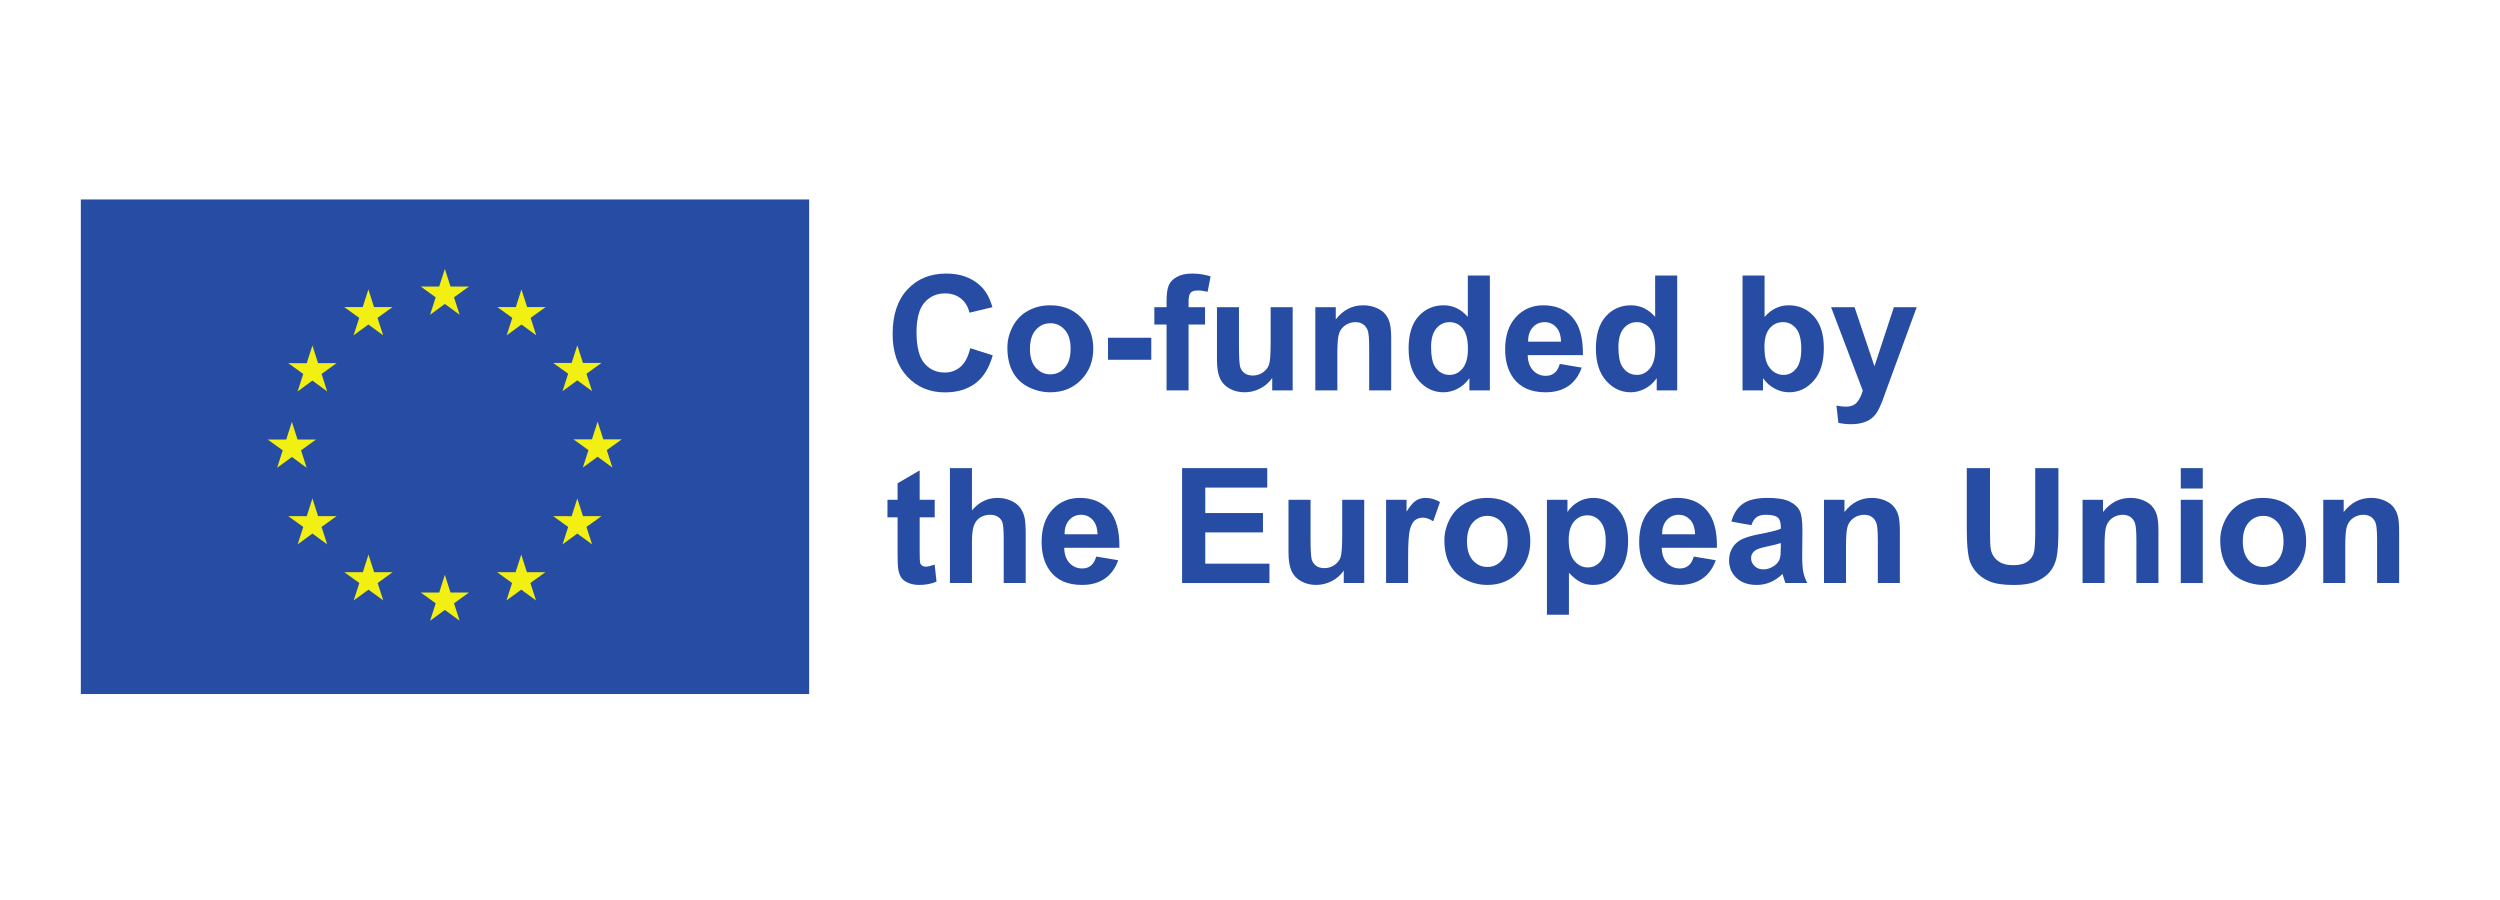 <svg xmlns="http://www.w3.org/2000/svg" xmlns:xlink="http://www.w3.org/1999/xlink" width="439" viewBox="0 0 329.25 118.5" height="158" preserveAspectRatio="xMidYMid meet"><path fill="#264ca4" d="M 10.645 91.406 L 106.566 91.406 L 106.566 26.27 L 10.645 26.27 L 10.645 91.406 " fill-opacity="1" fill-rule="nonzero"></path><path fill="#264ca4" d="M 12.488 89.547 L 104.723 89.547 L 104.723 28.055 L 12.488 28.055 L 12.488 89.547 " fill-opacity="1" fill-rule="nonzero"></path><path fill="#f2ef13" d="M 56.641 41.453 L 58.586 40.031 L 60.535 41.453 L 59.793 39.156 L 61.77 37.734 L 59.332 37.734 L 58.586 35.41 L 57.84 37.738 L 55.406 37.734 L 57.379 39.156 L 56.641 41.453 " fill-opacity="1" fill-rule="nonzero"></path><path fill="#f2ef13" d="M 46.566 44.16 L 48.516 42.738 L 50.461 44.16 L 49.719 41.863 L 51.695 40.441 L 49.258 40.441 L 48.516 38.113 L 47.77 40.445 L 45.332 40.441 L 47.309 41.863 L 46.566 44.16 " fill-opacity="1" fill-rule="nonzero"></path><path fill="#f2ef13" d="M 41.145 45.5 L 40.398 47.832 L 37.965 47.828 L 39.938 49.25 L 39.199 51.547 L 41.145 50.125 L 43.09 51.547 L 42.352 49.25 L 44.324 47.828 L 41.891 47.828 L 41.145 45.5 " fill-opacity="1" fill-rule="nonzero"></path><path fill="#f2ef13" d="M 38.441 60.184 L 40.387 61.605 L 39.648 59.309 L 41.621 57.887 L 39.188 57.887 L 38.441 55.559 L 37.695 57.891 L 35.258 57.887 L 37.234 59.309 L 36.496 61.605 L 38.441 60.184 " fill-opacity="1" fill-rule="nonzero"></path><path fill="#f2ef13" d="M 41.891 67.977 L 41.145 65.648 L 40.398 67.98 L 37.965 67.977 L 39.938 69.398 L 39.199 71.695 L 41.145 70.27 L 43.09 71.695 L 42.352 69.398 L 44.324 67.977 L 41.891 67.977 " fill-opacity="1" fill-rule="nonzero"></path><path fill="#f2ef13" d="M 49.273 75.359 L 48.527 73.035 L 47.785 75.363 L 45.348 75.359 L 47.324 76.781 L 46.582 79.078 L 48.531 77.656 L 50.477 79.078 L 49.734 76.781 L 51.711 75.359 L 49.273 75.359 " fill-opacity="1" fill-rule="nonzero"></path><path fill="#f2ef13" d="M 59.332 78.035 L 58.586 75.707 L 57.844 78.039 L 55.406 78.035 L 57.383 79.457 L 56.645 81.754 L 58.59 80.332 L 60.535 81.754 L 59.793 79.457 L 61.77 78.035 L 59.332 78.035 " fill-opacity="1" fill-rule="nonzero"></path><path fill="#f2ef13" d="M 69.395 75.359 L 68.648 73.035 L 67.902 75.363 L 65.469 75.359 L 67.441 76.781 L 66.703 79.078 L 68.648 77.656 L 70.594 79.078 L 69.852 76.781 L 71.828 75.359 L 69.395 75.359 " fill-opacity="1" fill-rule="nonzero"></path><path fill="#f2ef13" d="M 76.781 67.977 L 76.031 65.648 L 75.285 67.98 L 72.852 67.977 L 74.828 69.398 L 74.086 71.695 L 76.031 70.27 L 77.977 71.695 L 77.238 69.398 L 79.215 67.977 L 76.781 67.977 " fill-opacity="1" fill-rule="nonzero"></path><path fill="#f2ef13" d="M 81.891 57.859 L 79.453 57.859 L 78.707 55.531 L 77.961 57.863 L 75.523 57.859 L 77.5 59.281 L 76.762 61.578 L 78.707 60.152 L 80.652 61.578 L 79.914 59.281 L 81.891 57.859 " fill-opacity="1" fill-rule="nonzero"></path><path fill="#f2ef13" d="M 74.086 51.516 L 76.031 50.094 L 77.977 51.516 L 77.238 49.219 L 79.215 47.801 L 76.777 47.801 L 76.031 45.473 L 75.285 47.801 L 72.852 47.801 L 74.828 49.219 L 74.086 51.516 " fill-opacity="1" fill-rule="nonzero"></path><path fill="#f2ef13" d="M 68.676 38.117 L 67.934 40.445 L 65.496 40.441 L 67.469 41.863 L 66.73 44.16 L 68.68 42.738 L 70.621 44.16 L 69.883 41.863 L 71.859 40.441 L 69.422 40.441 L 68.676 38.117 " fill-opacity="1" fill-rule="nonzero"></path><path fill="#264ca4" d="M 127.777 45.855 L 130.742 46.793 C 130.285 48.445 129.531 49.672 128.477 50.473 C 127.418 51.273 126.078 51.676 124.453 51.676 C 122.445 51.676 120.793 50.988 119.5 49.617 C 118.207 48.242 117.559 46.367 117.559 43.984 C 117.559 41.469 118.211 39.512 119.512 38.117 C 120.812 36.723 122.52 36.027 124.641 36.027 C 126.492 36.027 127.996 36.574 129.152 37.668 C 129.84 38.316 130.355 39.246 130.699 40.457 L 127.676 41.18 C 127.496 40.395 127.125 39.773 126.555 39.32 C 125.988 38.867 125.297 38.641 124.484 38.641 C 123.363 38.641 122.453 39.043 121.754 39.848 C 121.059 40.652 120.707 41.957 120.707 43.758 C 120.707 45.672 121.051 47.035 121.738 47.848 C 122.43 48.66 123.324 49.062 124.422 49.062 C 125.234 49.062 125.934 48.805 126.52 48.289 C 127.105 47.773 127.523 46.961 127.777 45.855 " fill-opacity="1" fill-rule="nonzero"></path><path fill="#264ca4" d="M 135.645 45.938 C 135.645 47.023 135.902 47.855 136.418 48.434 C 136.934 49.012 137.57 49.301 138.328 49.301 C 139.086 49.301 139.719 49.012 140.23 48.434 C 140.746 47.855 141 47.016 141 45.918 C 141 44.844 140.746 44.016 140.23 43.438 C 139.719 42.859 139.086 42.57 138.328 42.57 C 137.57 42.57 136.934 42.859 136.418 43.438 C 135.902 44.016 135.645 44.848 135.645 45.938 Z M 132.672 45.781 C 132.672 44.82 132.91 43.887 133.383 42.984 C 133.859 42.082 134.531 41.395 135.402 40.922 C 136.273 40.445 137.242 40.207 138.316 40.207 C 139.977 40.207 141.336 40.746 142.395 41.824 C 143.453 42.898 143.984 44.262 143.984 45.906 C 143.984 47.562 143.449 48.938 142.379 50.031 C 141.309 51.121 139.961 51.664 138.34 51.664 C 137.332 51.664 136.375 51.438 135.465 50.984 C 134.551 50.531 133.859 49.863 133.383 48.988 C 132.91 48.109 132.672 47.043 132.672 45.781 " fill-opacity="1" fill-rule="nonzero"></path><path fill="#264ca4" d="M 145.926 47.383 L 145.926 44.48 L 151.625 44.48 L 151.625 47.383 L 145.926 47.383 " fill-opacity="1" fill-rule="nonzero"></path><path fill="#264ca4" d="M 152.027 40.457 L 153.637 40.457 L 153.637 39.629 C 153.637 38.707 153.734 38.02 153.93 37.566 C 154.125 37.109 154.488 36.742 155.016 36.457 C 155.539 36.172 156.207 36.027 157.012 36.027 C 157.836 36.027 158.645 36.152 159.438 36.398 L 159.043 38.422 C 158.582 38.312 158.141 38.258 157.715 38.258 C 157.293 38.258 156.992 38.355 156.809 38.551 C 156.629 38.746 156.535 39.125 156.535 39.684 L 156.535 40.457 L 158.703 40.457 L 158.703 42.738 L 156.535 42.738 L 156.535 51.418 L 153.637 51.418 L 153.637 42.738 L 152.027 42.738 L 152.027 40.457 " fill-opacity="1" fill-rule="nonzero"></path><path fill="#264ca4" d="M 167.551 51.418 L 167.551 49.777 C 167.152 50.363 166.625 50.824 165.977 51.16 C 165.324 51.496 164.641 51.664 163.918 51.664 C 163.18 51.664 162.52 51.504 161.934 51.18 C 161.352 50.855 160.926 50.402 160.664 49.816 C 160.402 49.234 160.273 48.426 160.273 47.391 L 160.273 40.457 L 163.172 40.457 L 163.172 45.492 C 163.172 47.035 163.227 47.98 163.332 48.328 C 163.441 48.676 163.633 48.949 163.918 49.152 C 164.199 49.355 164.555 49.457 164.988 49.457 C 165.484 49.457 165.93 49.32 166.32 49.051 C 166.715 48.777 166.984 48.441 167.125 48.039 C 167.273 47.637 167.344 46.648 167.344 45.078 L 167.344 40.457 L 170.246 40.457 L 170.246 51.418 L 167.551 51.418 " fill-opacity="1" fill-rule="nonzero"></path><path fill="#264ca4" d="M 183.219 51.418 L 180.32 51.418 L 180.32 45.824 C 180.32 44.641 180.258 43.875 180.133 43.527 C 180.008 43.18 179.809 42.91 179.527 42.715 C 179.25 42.523 178.914 42.426 178.523 42.426 C 178.02 42.426 177.57 42.566 177.172 42.84 C 176.77 43.113 176.496 43.48 176.352 43.934 C 176.203 44.387 176.129 45.227 176.129 46.453 L 176.129 51.418 L 173.227 51.418 L 173.227 40.457 L 175.922 40.457 L 175.922 42.066 C 176.879 40.828 178.082 40.207 179.535 40.207 C 180.176 40.207 180.758 40.324 181.289 40.555 C 181.82 40.785 182.219 41.078 182.492 41.438 C 182.762 41.793 182.953 42.199 183.059 42.656 C 183.164 43.109 183.219 43.758 183.219 44.605 L 183.219 51.418 " fill-opacity="1" fill-rule="nonzero"></path><path fill="#264ca4" d="M 188.473 45.699 C 188.473 46.871 188.637 47.715 188.957 48.238 C 189.426 48.996 190.078 49.375 190.918 49.375 C 191.586 49.375 192.156 49.09 192.621 48.523 C 193.09 47.953 193.324 47.105 193.324 45.977 C 193.324 44.719 193.098 43.812 192.645 43.258 C 192.188 42.703 191.609 42.426 190.898 42.426 C 190.211 42.426 189.633 42.699 189.172 43.246 C 188.707 43.797 188.473 44.613 188.473 45.699 Z M 196.215 51.418 L 193.52 51.418 L 193.52 49.809 C 193.074 50.434 192.547 50.898 191.938 51.207 C 191.328 51.512 190.715 51.664 190.094 51.664 C 188.836 51.664 187.754 51.156 186.859 50.145 C 185.961 49.129 185.512 47.711 185.512 45.895 C 185.512 44.039 185.949 42.625 186.82 41.656 C 187.695 40.691 188.801 40.207 190.137 40.207 C 191.359 40.207 192.418 40.719 193.312 41.734 L 193.312 36.285 L 196.215 36.285 L 196.215 51.418 " fill-opacity="1" fill-rule="nonzero"></path><path fill="#264ca4" d="M 205.59 44.996 C 205.566 44.156 205.352 43.52 204.938 43.082 C 204.523 42.645 204.023 42.426 203.43 42.426 C 202.797 42.426 202.273 42.656 201.863 43.117 C 201.449 43.578 201.246 44.207 201.254 44.996 Z M 205.422 47.93 L 208.312 48.414 C 207.941 49.473 207.355 50.281 206.555 50.836 C 205.75 51.391 204.75 51.664 203.543 51.664 C 201.637 51.664 200.227 51.043 199.312 49.797 C 198.59 48.801 198.227 47.539 198.227 46.02 C 198.227 44.203 198.703 42.781 199.652 41.75 C 200.602 40.723 201.805 40.207 203.254 40.207 C 204.887 40.207 206.172 40.746 207.117 41.824 C 208.059 42.898 208.508 44.551 208.469 46.773 L 201.199 46.773 C 201.223 47.633 201.457 48.301 201.902 48.781 C 202.352 49.258 202.906 49.496 203.574 49.496 C 204.031 49.496 204.41 49.375 204.723 49.125 C 205.031 48.879 205.266 48.48 205.422 47.93 " fill-opacity="1" fill-rule="nonzero"></path><path fill="#264ca4" d="M 213.145 45.699 C 213.145 46.871 213.305 47.715 213.629 48.238 C 214.098 48.996 214.75 49.375 215.59 49.375 C 216.258 49.375 216.824 49.09 217.293 48.523 C 217.762 47.953 217.996 47.105 217.996 45.977 C 217.996 44.719 217.77 43.812 217.312 43.258 C 216.859 42.703 216.277 42.426 215.57 42.426 C 214.883 42.426 214.305 42.699 213.84 43.246 C 213.375 43.797 213.145 44.613 213.145 45.699 Z M 220.887 51.418 L 218.191 51.418 L 218.191 49.809 C 217.742 50.434 217.215 50.898 216.605 51.207 C 215.996 51.512 215.383 51.664 214.766 51.664 C 213.504 51.664 212.426 51.156 211.527 50.145 C 210.629 49.129 210.18 47.711 210.18 45.895 C 210.18 44.039 210.617 42.625 211.492 41.656 C 212.367 40.691 213.469 40.207 214.805 40.207 C 216.031 40.207 217.09 40.719 217.984 41.734 L 217.984 36.285 L 220.887 36.285 L 220.887 51.418 " fill-opacity="1" fill-rule="nonzero"></path><path fill="#264ca4" d="M 232.375 45.699 C 232.375 46.836 232.555 47.676 232.91 48.219 C 233.414 48.988 234.082 49.375 234.914 49.375 C 235.555 49.375 236.098 49.102 236.551 48.555 C 237 48.008 237.227 47.145 237.227 45.969 C 237.227 44.715 237 43.812 236.543 43.258 C 236.09 42.703 235.508 42.426 234.801 42.426 C 234.105 42.426 233.527 42.699 233.066 43.238 C 232.605 43.777 232.375 44.598 232.375 45.699 Z M 229.492 51.418 L 229.492 36.285 L 232.395 36.285 L 232.395 41.734 C 233.289 40.719 234.348 40.207 235.574 40.207 C 236.91 40.207 238.012 40.691 238.887 41.656 C 239.762 42.625 240.199 44.012 240.199 45.824 C 240.199 47.695 239.754 49.137 238.859 50.148 C 237.969 51.16 236.887 51.664 235.613 51.664 C 234.988 51.664 234.371 51.508 233.762 51.195 C 233.152 50.883 232.629 50.422 232.188 49.809 L 232.188 51.418 L 229.492 51.418 " fill-opacity="1" fill-rule="nonzero"></path><path fill="#264ca4" d="M 241.156 40.457 L 244.242 40.457 L 246.867 48.238 L 249.426 40.457 L 252.43 40.457 L 248.559 51.004 L 247.867 52.914 C 247.613 53.555 247.371 54.043 247.141 54.379 C 246.91 54.719 246.645 54.992 246.344 55.199 C 246.047 55.41 245.676 55.574 245.242 55.691 C 244.805 55.809 244.309 55.867 243.758 55.867 C 243.203 55.867 242.656 55.809 242.117 55.691 L 241.859 53.422 C 242.312 53.508 242.723 53.555 243.09 53.555 C 243.762 53.555 244.262 53.355 244.586 52.961 C 244.91 52.566 245.156 52.062 245.328 51.449 L 241.156 40.457 " fill-opacity="1" fill-rule="nonzero"></path><path fill="#264ca4" d="M 123.102 65.824 L 123.102 68.137 L 121.121 68.137 L 121.121 72.555 C 121.121 73.449 121.141 73.969 121.176 74.117 C 121.215 74.266 121.301 74.387 121.434 74.484 C 121.57 74.582 121.734 74.629 121.926 74.629 C 122.195 74.629 122.582 74.535 123.094 74.352 L 123.34 76.602 C 122.664 76.891 121.902 77.035 121.047 77.035 C 120.527 77.035 120.055 76.945 119.633 76.77 C 119.215 76.594 118.906 76.367 118.711 76.09 C 118.516 75.809 118.379 75.434 118.301 74.957 C 118.242 74.621 118.211 73.941 118.211 72.914 L 118.211 68.137 L 116.879 68.137 L 116.879 65.824 L 118.211 65.824 L 118.211 63.645 L 121.121 61.953 L 121.121 65.824 L 123.102 65.824 " fill-opacity="1" fill-rule="nonzero"></path><path fill="#264ca4" d="M 128.008 61.652 L 128.008 67.215 C 128.941 66.121 130.059 65.574 131.359 65.574 C 132.027 65.574 132.629 65.699 133.168 65.949 C 133.703 66.195 134.109 66.512 134.379 66.898 C 134.652 67.281 134.836 67.711 134.938 68.176 C 135.035 68.645 135.086 69.371 135.086 70.355 L 135.086 76.785 L 132.188 76.785 L 132.188 70.996 C 132.188 69.844 132.129 69.117 132.02 68.809 C 131.91 68.496 131.715 68.25 131.438 68.07 C 131.16 67.887 130.809 67.797 130.391 67.797 C 129.906 67.797 129.477 67.914 129.102 68.145 C 128.723 68.379 128.445 68.734 128.27 69.203 C 128.094 69.676 128.008 70.371 128.008 71.293 L 128.008 76.785 L 125.105 76.785 L 125.105 61.652 L 128.008 61.652 " fill-opacity="1" fill-rule="nonzero"></path><path fill="#264ca4" d="M 144.543 70.367 C 144.52 69.527 144.305 68.887 143.891 68.449 C 143.48 68.012 142.977 67.797 142.383 67.797 C 141.75 67.797 141.227 68.027 140.816 68.488 C 140.402 68.949 140.199 69.574 140.207 70.367 Z M 144.375 73.297 L 147.266 73.781 C 146.895 74.844 146.309 75.648 145.508 76.203 C 144.703 76.758 143.703 77.035 142.496 77.035 C 140.59 77.035 139.18 76.41 138.266 75.164 C 137.543 74.168 137.18 72.906 137.18 71.387 C 137.18 69.57 137.656 68.148 138.605 67.117 C 139.555 66.09 140.758 65.574 142.211 65.574 C 143.84 65.574 145.125 66.113 146.07 67.191 C 147.012 68.27 147.461 69.918 147.422 72.141 L 140.156 72.141 C 140.176 73 140.41 73.672 140.855 74.148 C 141.305 74.625 141.863 74.867 142.527 74.867 C 142.984 74.867 143.363 74.742 143.676 74.492 C 143.984 74.246 144.219 73.848 144.375 73.297 " fill-opacity="1" fill-rule="nonzero"></path><path fill="#264ca4" d="M 155.68 76.785 L 155.68 61.652 L 166.898 61.652 L 166.898 64.215 L 158.734 64.215 L 158.734 67.566 L 166.332 67.566 L 166.332 70.117 L 158.734 70.117 L 158.734 74.234 L 167.188 74.234 L 167.188 76.785 L 155.68 76.785 " fill-opacity="1" fill-rule="nonzero"></path><path fill="#264ca4" d="M 176.973 76.785 L 176.973 75.145 C 176.574 75.73 176.051 76.191 175.398 76.527 C 174.75 76.863 174.062 77.035 173.34 77.035 C 172.605 77.035 171.945 76.871 171.359 76.547 C 170.773 76.227 170.352 75.77 170.09 75.188 C 169.828 74.602 169.695 73.793 169.695 72.762 L 169.695 65.824 L 172.598 65.824 L 172.598 70.859 C 172.598 72.402 172.652 73.348 172.758 73.695 C 172.863 74.043 173.059 74.316 173.34 74.52 C 173.621 74.723 173.98 74.824 174.414 74.824 C 174.91 74.824 175.355 74.688 175.746 74.418 C 176.137 74.145 176.406 73.809 176.551 73.406 C 176.695 73.004 176.77 72.016 176.77 70.449 L 176.77 65.824 L 179.668 65.824 L 179.668 76.785 L 176.973 76.785 " fill-opacity="1" fill-rule="nonzero"></path><path fill="#264ca4" d="M 185.449 76.785 L 182.547 76.785 L 182.547 65.824 L 185.242 65.824 L 185.242 67.383 C 185.703 66.645 186.117 66.16 186.484 65.926 C 186.855 65.691 187.273 65.574 187.742 65.574 C 188.402 65.574 189.039 65.758 189.648 66.121 L 188.754 68.652 C 188.262 68.336 187.809 68.176 187.391 68.176 C 186.984 68.176 186.641 68.289 186.355 68.512 C 186.074 68.734 185.852 69.141 185.691 69.727 C 185.531 70.309 185.449 71.535 185.449 73.398 L 185.449 76.785 " fill-opacity="1" fill-rule="nonzero"></path><path fill="#264ca4" d="M 193.203 71.305 C 193.203 72.391 193.461 73.227 193.977 73.801 C 194.492 74.383 195.129 74.668 195.887 74.668 C 196.641 74.668 197.277 74.383 197.789 73.801 C 198.301 73.227 198.559 72.387 198.559 71.285 C 198.559 70.211 198.301 69.383 197.789 68.809 C 197.277 68.23 196.641 67.941 195.887 67.941 C 195.129 67.941 194.492 68.23 193.977 68.809 C 193.461 69.383 193.203 70.219 193.203 71.305 Z M 190.227 71.148 C 190.227 70.188 190.465 69.254 190.941 68.352 C 191.414 67.449 192.09 66.762 192.957 66.289 C 193.828 65.812 194.801 65.574 195.875 65.574 C 197.531 65.574 198.891 66.113 199.953 67.191 C 201.012 68.27 201.543 69.629 201.543 71.273 C 201.543 72.934 201.008 74.309 199.938 75.398 C 198.867 76.488 197.52 77.035 195.895 77.035 C 194.891 77.035 193.934 76.805 193.02 76.352 C 192.109 75.898 191.414 75.23 190.941 74.355 C 190.465 73.477 190.227 72.41 190.227 71.148 " fill-opacity="1" fill-rule="nonzero"></path><path fill="#264ca4" d="M 206.598 71.117 C 206.598 72.352 206.844 73.262 207.332 73.848 C 207.82 74.438 208.414 74.73 209.117 74.73 C 209.793 74.73 210.352 74.461 210.801 73.922 C 211.246 73.383 211.473 72.496 211.473 71.262 C 211.473 70.113 211.242 69.262 210.781 68.703 C 210.32 68.145 209.746 67.867 209.066 67.867 C 208.355 67.867 207.77 68.141 207.301 68.688 C 206.832 69.234 206.598 70.047 206.598 71.117 Z M 203.73 65.824 L 206.434 65.824 L 206.434 67.434 C 206.785 66.883 207.258 66.438 207.859 66.09 C 208.457 65.746 209.121 65.574 209.852 65.574 C 211.125 65.574 212.203 66.074 213.094 67.074 C 213.98 68.07 214.422 69.461 214.422 71.242 C 214.422 73.074 213.977 74.496 213.082 75.512 C 212.188 76.527 211.102 77.035 209.828 77.035 C 209.223 77.035 208.676 76.914 208.184 76.672 C 207.691 76.43 207.172 76.02 206.629 75.434 L 206.629 80.957 L 203.73 80.957 L 203.73 65.824 " fill-opacity="1" fill-rule="nonzero"></path><path fill="#264ca4" d="M 223.238 70.367 C 223.219 69.527 223 68.887 222.59 68.449 C 222.176 68.012 221.672 67.797 221.082 67.797 C 220.449 67.797 219.926 68.027 219.512 68.488 C 219.098 68.949 218.895 69.574 218.902 70.367 Z M 223.074 73.297 L 225.965 73.781 C 225.594 74.844 225.004 75.648 224.203 76.203 C 223.402 76.758 222.398 77.035 221.195 77.035 C 219.289 77.035 217.879 76.41 216.961 75.164 C 216.238 74.168 215.879 72.906 215.879 71.387 C 215.879 69.57 216.355 68.148 217.305 67.117 C 218.254 66.09 219.453 65.574 220.906 65.574 C 222.535 65.574 223.824 66.113 224.766 67.191 C 225.707 68.27 226.16 69.918 226.117 72.141 L 218.852 72.141 C 218.871 73 219.105 73.672 219.555 74.148 C 220 74.625 220.559 74.867 221.227 74.867 C 221.68 74.867 222.062 74.742 222.371 74.492 C 222.68 74.246 222.914 73.848 223.074 73.297 " fill-opacity="1" fill-rule="nonzero"></path><path fill="#264ca4" d="M 234.531 71.523 C 234.16 71.645 233.57 71.793 232.766 71.965 C 231.961 72.137 231.434 72.305 231.188 72.473 C 230.809 72.738 230.617 73.078 230.617 73.492 C 230.617 73.898 230.77 74.25 231.074 74.547 C 231.375 74.844 231.762 74.988 232.23 74.988 C 232.754 74.988 233.25 74.816 233.727 74.473 C 234.078 74.211 234.309 73.891 234.418 73.516 C 234.492 73.266 234.531 72.793 234.531 72.098 Z M 230.648 69.168 L 228.02 68.691 C 228.312 67.633 228.824 66.848 229.547 66.34 C 230.27 65.832 231.34 65.574 232.766 65.574 C 234.059 65.574 235.023 65.73 235.656 66.035 C 236.289 66.34 236.734 66.73 236.992 67.203 C 237.25 67.672 237.379 68.539 237.379 69.797 L 237.348 73.184 C 237.348 74.148 237.395 74.855 237.488 75.316 C 237.582 75.773 237.754 76.262 238.012 76.785 L 235.141 76.785 C 235.062 76.594 234.973 76.309 234.859 75.93 C 234.812 75.758 234.777 75.645 234.758 75.59 C 234.262 76.07 233.734 76.43 233.168 76.672 C 232.605 76.914 232.004 77.035 231.363 77.035 C 230.234 77.035 229.344 76.727 228.695 76.113 C 228.043 75.504 227.719 74.727 227.719 73.793 C 227.719 73.172 227.867 72.621 228.164 72.137 C 228.457 71.648 228.871 71.277 229.406 71.02 C 229.941 70.762 230.707 70.539 231.715 70.344 C 233.07 70.09 234.008 69.852 234.531 69.633 L 234.531 69.344 C 234.531 68.785 234.395 68.387 234.117 68.152 C 233.844 67.914 233.324 67.797 232.559 67.797 C 232.043 67.797 231.641 67.898 231.352 68.098 C 231.062 68.301 230.828 68.66 230.648 69.168 " fill-opacity="1" fill-rule="nonzero"></path><path fill="#264ca4" d="M 250.211 76.785 L 247.309 76.785 L 247.309 71.191 C 247.309 70.008 247.25 69.242 247.125 68.895 C 247 68.547 246.801 68.277 246.52 68.082 C 246.242 67.891 245.906 67.797 245.516 67.797 C 245.012 67.797 244.562 67.934 244.164 68.207 C 243.762 68.484 243.488 68.848 243.34 69.301 C 243.191 69.758 243.121 70.598 243.121 71.82 L 243.121 76.785 L 240.219 76.785 L 240.219 65.824 L 242.914 65.824 L 242.914 67.434 C 243.871 66.195 245.074 65.574 246.527 65.574 C 247.164 65.574 247.75 65.691 248.281 65.922 C 248.809 66.152 249.211 66.445 249.484 66.805 C 249.754 67.16 249.945 67.566 250.051 68.023 C 250.156 68.477 250.211 69.125 250.211 69.973 L 250.211 76.785 " fill-opacity="1" fill-rule="nonzero"></path><path fill="#264ca4" d="M 259.027 61.652 L 262.082 61.652 L 262.082 69.848 C 262.082 71.148 262.117 71.992 262.195 72.379 C 262.324 72.996 262.637 73.496 263.129 73.871 C 263.621 74.246 264.293 74.434 265.148 74.434 C 266.016 74.434 266.668 74.254 267.109 73.902 C 267.547 73.547 267.812 73.109 267.902 72.594 C 267.992 72.078 268.039 71.223 268.039 70.023 L 268.039 61.652 L 271.094 61.652 L 271.094 69.602 C 271.094 71.418 271.012 72.703 270.844 73.453 C 270.68 74.203 270.375 74.836 269.93 75.352 C 269.488 75.867 268.895 76.277 268.152 76.586 C 267.406 76.891 266.438 77.043 265.238 77.043 C 263.793 77.043 262.699 76.875 261.953 76.543 C 261.207 76.211 260.617 75.777 260.184 75.242 C 259.75 74.711 259.465 74.148 259.324 73.566 C 259.125 72.699 259.027 71.418 259.027 69.727 L 259.027 61.652 " fill-opacity="1" fill-rule="nonzero"></path><path fill="#264ca4" d="M 284.266 76.785 L 281.363 76.785 L 281.363 71.191 C 281.363 70.008 281.301 69.242 281.176 68.895 C 281.055 68.547 280.852 68.277 280.574 68.082 C 280.297 67.891 279.961 67.797 279.566 67.797 C 279.066 67.797 278.613 67.934 278.215 68.207 C 277.816 68.484 277.543 68.848 277.395 69.301 C 277.246 69.758 277.172 70.598 277.172 71.82 L 277.172 76.785 L 274.273 76.785 L 274.273 65.824 L 276.965 65.824 L 276.965 67.434 C 277.922 66.195 279.125 65.574 280.578 65.574 C 281.219 65.574 281.805 65.691 282.332 65.922 C 282.863 66.152 283.266 66.445 283.535 66.805 C 283.809 67.16 283.996 67.566 284.105 68.023 C 284.211 68.477 284.266 69.125 284.266 69.973 L 284.266 76.785 " fill-opacity="1" fill-rule="nonzero"></path><path fill="#264ca4" d="M 287.207 76.785 L 287.207 65.824 L 290.105 65.824 L 290.105 76.785 Z M 287.207 64.336 L 287.207 61.652 L 290.105 61.652 L 290.105 64.336 L 287.207 64.336 " fill-opacity="1" fill-rule="nonzero"></path><path fill="#264ca4" d="M 295.379 71.305 C 295.379 72.391 295.641 73.227 296.156 73.801 C 296.672 74.383 297.309 74.668 298.066 74.668 C 298.82 74.668 299.457 74.383 299.969 73.801 C 300.48 73.227 300.738 72.387 300.738 71.285 C 300.738 70.211 300.48 69.383 299.969 68.809 C 299.457 68.23 298.82 67.941 298.066 67.941 C 297.309 67.941 296.672 68.23 296.156 68.809 C 295.641 69.383 295.379 70.219 295.379 71.305 Z M 292.406 71.148 C 292.406 70.188 292.645 69.254 293.121 68.352 C 293.594 67.449 294.27 66.762 295.137 66.289 C 296.008 65.812 296.98 65.574 298.055 65.574 C 299.711 65.574 301.07 66.113 302.133 67.191 C 303.191 68.27 303.723 69.629 303.723 71.273 C 303.723 72.934 303.188 74.309 302.117 75.398 C 301.047 76.488 299.699 77.035 298.074 77.035 C 297.07 77.035 296.113 76.805 295.199 76.352 C 294.289 75.898 293.594 75.23 293.121 74.355 C 292.645 73.477 292.406 72.41 292.406 71.148 " fill-opacity="1" fill-rule="nonzero"></path><path fill="#264ca4" d="M 315.965 76.785 L 313.062 76.785 L 313.062 71.191 C 313.062 70.008 313 69.242 312.875 68.895 C 312.754 68.547 312.551 68.277 312.273 68.082 C 311.996 67.891 311.66 67.797 311.266 67.797 C 310.766 67.797 310.312 67.934 309.914 68.207 C 309.516 68.484 309.242 68.848 309.094 69.301 C 308.945 69.758 308.871 70.598 308.871 71.82 L 308.871 76.785 L 305.973 76.785 L 305.973 65.824 L 308.664 65.824 L 308.664 67.434 C 309.621 66.195 310.828 65.574 312.277 65.574 C 312.918 65.574 313.504 65.691 314.031 65.922 C 314.562 66.152 314.965 66.445 315.234 66.805 C 315.508 67.16 315.695 67.566 315.805 68.023 C 315.91 68.477 315.965 69.125 315.965 69.973 L 315.965 76.785 " fill-opacity="1" fill-rule="nonzero"></path></svg>